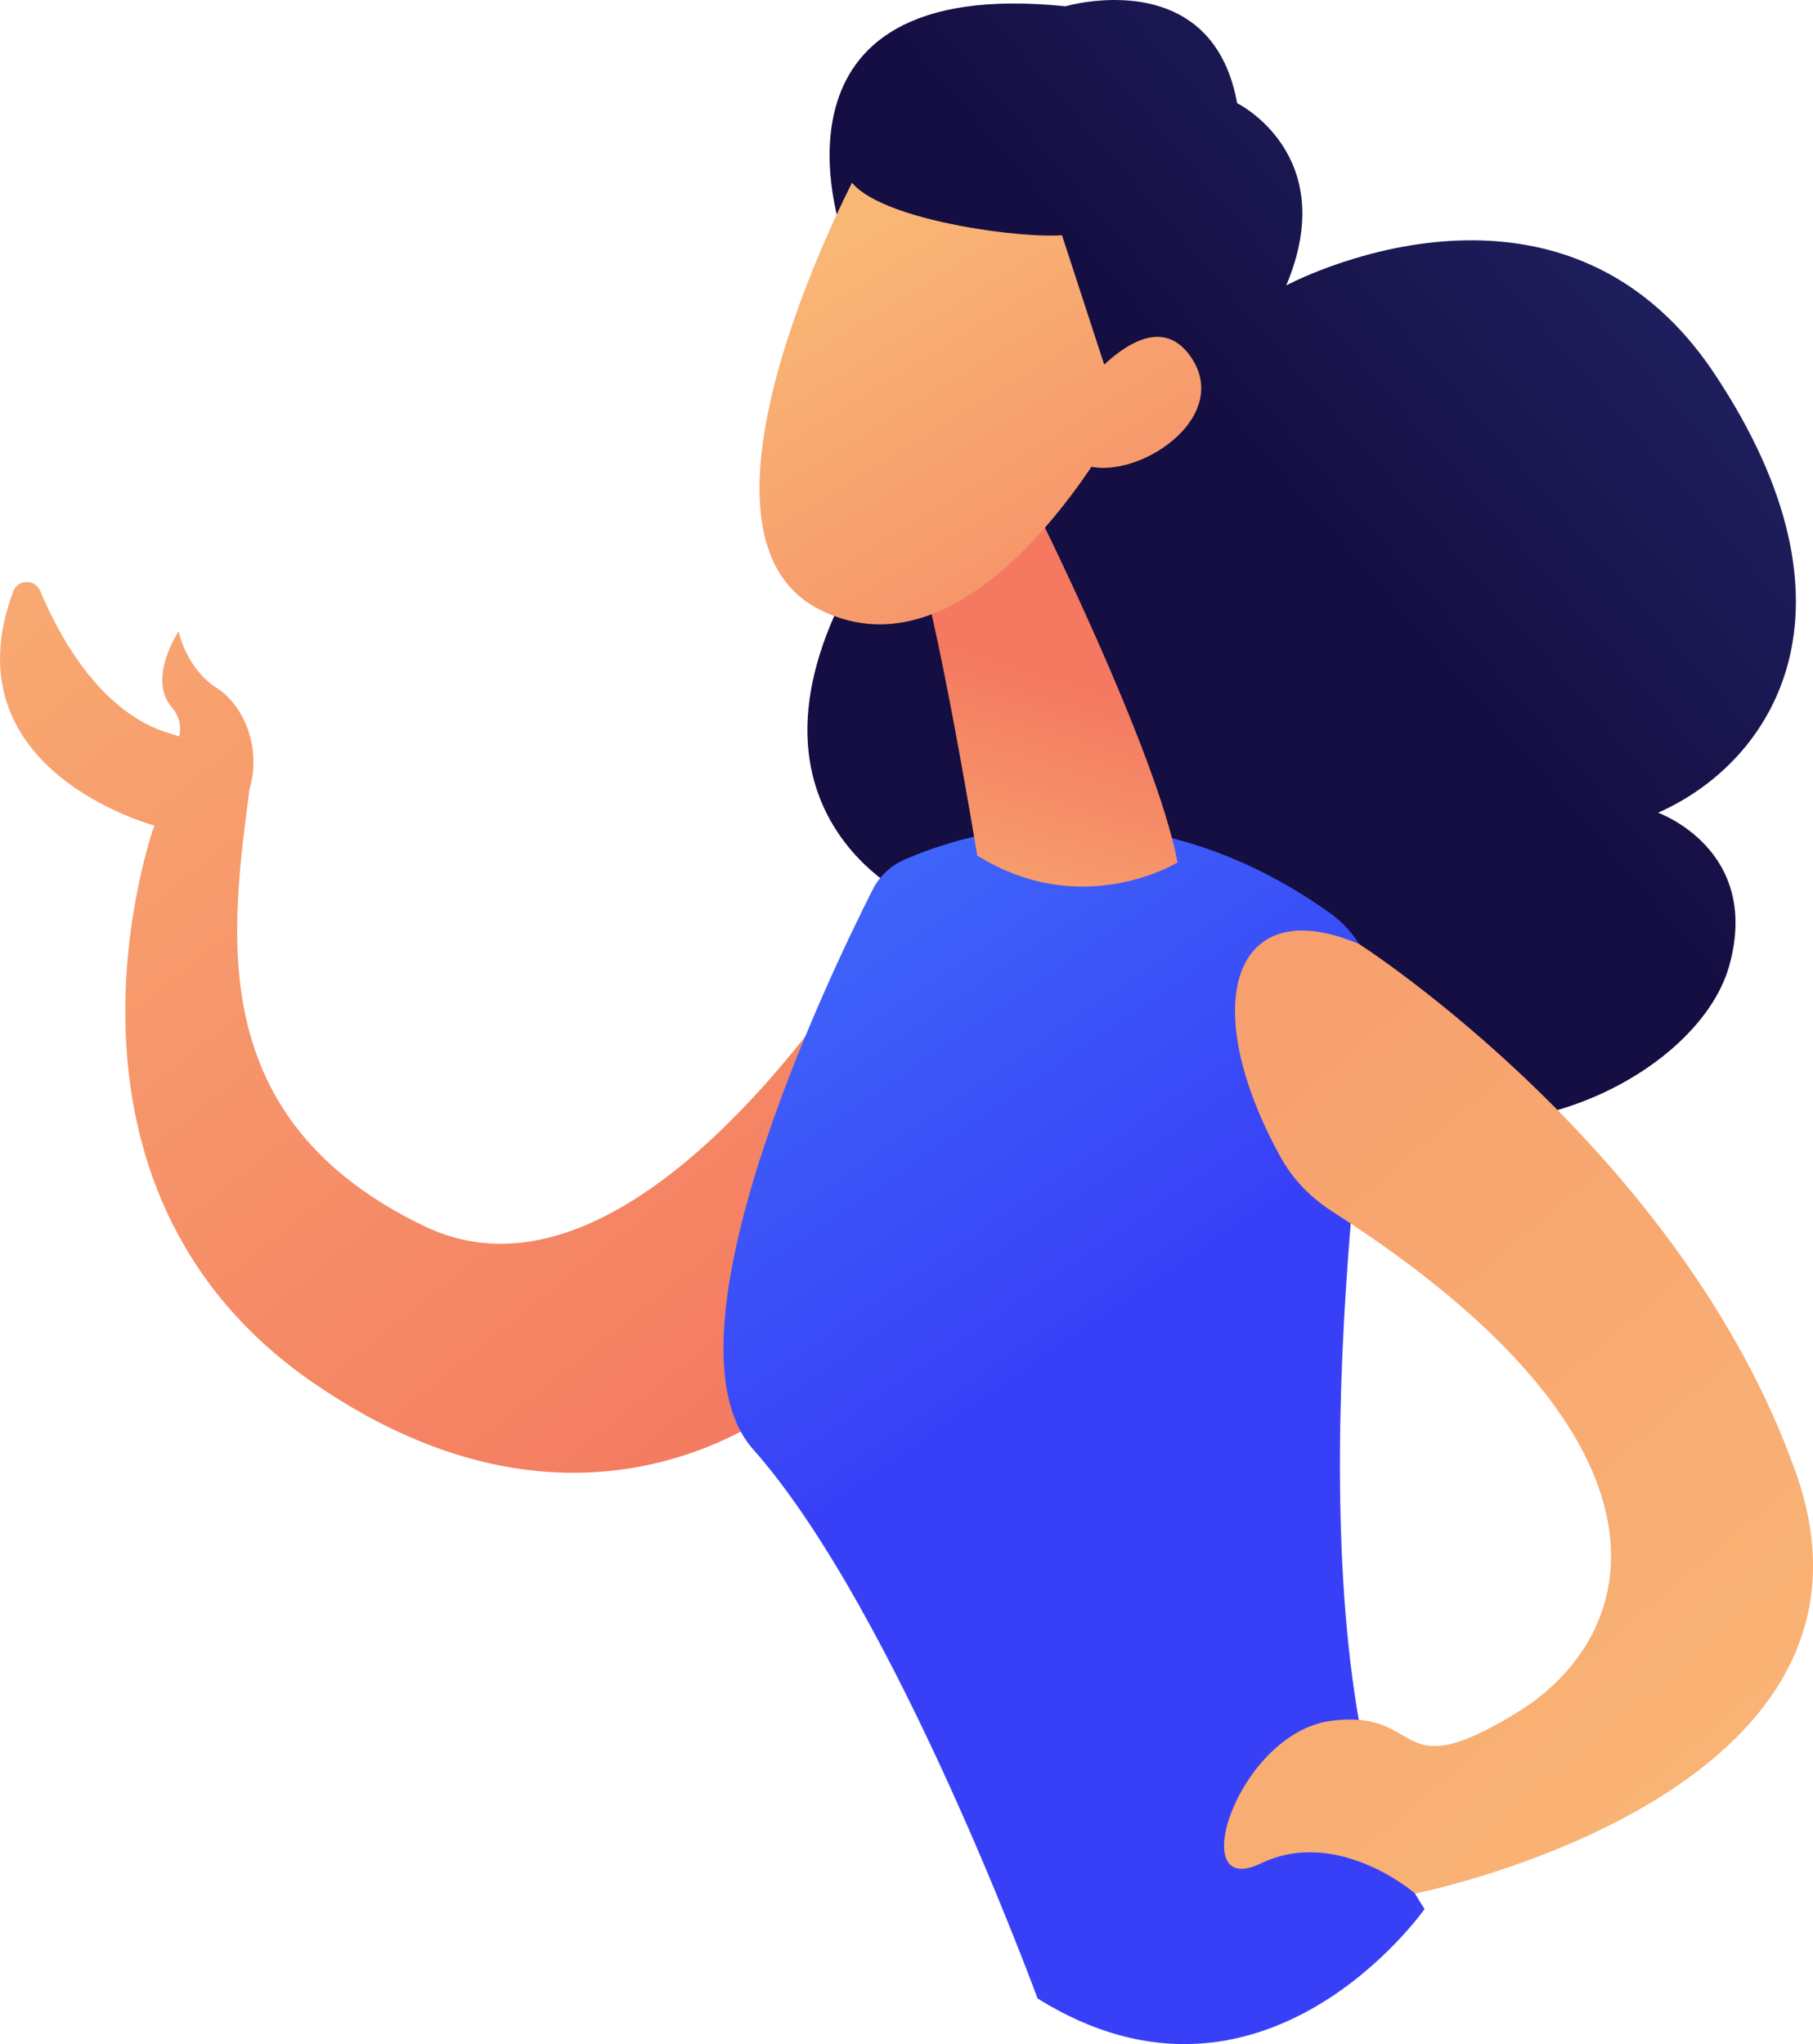 <?xml version="1.0" encoding="utf-8"?>
<!-- Generator: Adobe Illustrator 16.0.0, SVG Export Plug-In . SVG Version: 6.00 Build 0)  -->
<!DOCTYPE svg PUBLIC "-//W3C//DTD SVG 1.1//EN" "http://www.w3.org/Graphics/SVG/1.1/DTD/svg11.dtd">
<svg version="1.1" id="Layer_1" xmlns="http://www.w3.org/2000/svg" xmlns:xlink="http://www.w3.org/1999/xlink" x="0px" y="0px"
	 width="120.528px" height="135.867px" viewBox="0 0 120.528 135.867" enable-background="new 0 0 120.528 135.867"
	 xml:space="preserve">
<g>
	<g>
		<defs>
			<path id="SVGID_1_" d="M2.67,39.275c1.244,2.978,3.996,8.099,8.59,9.465c0.23,0.068,0.45,0.139,0.664,0.213
				c0.123-0.617,0.039-1.305-0.524-1.968c-1.612-1.898,0.476-5.03,0.476-5.03s0.475,2.467,2.563,3.796
				c1.797,1.144,2.957,4.048,2.153,6.652c-1.204,9.447-3.212,21.993,11.642,29.108C43.087,88.626,59.23,60.663,59.23,60.663
				l-5.776,31.658c0,0-13.451,12.805-32.63-0.411C1.645,78.693,10.261,54.87,10.261,54.87s-13.819-3.653-9.382-15.56
				c0.155-0.416,0.529-0.626,0.903-0.626C2.144,38.684,2.504,38.88,2.67,39.275"/>
		</defs>
		<clipPath id="SVGID_2_">
			<use xlink:href="#SVGID_1_"  overflow="visible"/>
		</clipPath>
		
			<linearGradient id="SVGID_3_" gradientUnits="userSpaceOnUse" x1="-4.882813e-004" y1="135.929" x2="1" y2="135.929" gradientTransform="matrix(62.07 76.306 -76.306 62.07 10359.81 -8414.642)">
			<stop  offset="0" style="stop-color:#F9B776"/>
			<stop  offset="1" style="stop-color:#F47960"/>
		</linearGradient>
		<polygon clip-path="url(#SVGID_2_)" fill="url(#SVGID_3_)" points="-36.084,65.141 21.443,135.863 91.755,78.669 34.227,7.947 		
			"/>
	</g>
	<g>
		<defs>
			<path id="SVGID_4_" d="M74.168,0c2.983,0.018,7.044,1.144,8.077,6.857c0,0,6.931,3.412,3.265,12.113
				c0,0,18.099-9.74,28.482,5.892c10.384,15.631,3.92,25.763-3.767,29.157c0,0,6.879,2.436,4.739,10.157
				c-2.142,7.72-17.002,14.843-27.286,7.073c0,0-25.638,6.724-27.433-11.758c0,0-13.11-6.307-2.288-23.127
				c10.824-16.82-1.946-20.743-1.946-20.743S49.785-1.738,70.836,0.418c0,0,1.38-0.407,3.189-0.418H74.168z"/>
		</defs>
		<clipPath id="SVGID_5_">
			<use xlink:href="#SVGID_4_"  overflow="visible"/>
		</clipPath>
		
			<linearGradient id="SVGID_6_" gradientUnits="userSpaceOnUse" x1="-4.882813e-004" y1="135.907" x2="1" y2="135.907" gradientTransform="matrix(-47.808 41.355 41.355 47.809 -5484.018 -6502.709)">
			<stop  offset="0" style="stop-color:#2B3582"/>
			<stop  offset="1" style="stop-color:#150E42"/>
		</linearGradient>
		<polygon clip-path="url(#SVGID_5_)" fill="url(#SVGID_6_)" points="164.334,44.455 80.194,117.237 7.179,32.826 91.317,-39.956 		
			"/>
	</g>
	<g>
		<defs>
			<path id="SVGID_7_" d="M88.437,60.703c2.155,1.539,3.284,4.148,2.914,6.769c-1.642,11.642-5.529,45.917,3.354,59.418
				c0,0-10.737,15.308-25.729,5.942c0,0-9.446-25.827-18.906-36.498c-6.531-7.366,4.993-31.374,7.941-37.195
				c0.445-0.882,1.179-1.584,2.082-1.983c1.999-0.884,5.973-2.286,11.053-2.287C76.117,54.87,82.151,56.213,88.437,60.703"/>
		</defs>
		<clipPath id="SVGID_8_">
			<use xlink:href="#SVGID_7_"  overflow="visible"/>
		</clipPath>
		
			<linearGradient id="SVGID_9_" gradientUnits="userSpaceOnUse" x1="0" y1="135.933" x2="1" y2="135.933" gradientTransform="matrix(79.767 111.932 -111.931 79.767 15200.732 -10861.56)">
			<stop  offset="0" style="stop-color:#53D8FF"/>
			<stop  offset="1" style="stop-color:#3840F7"/>
		</linearGradient>
		<polygon clip-path="url(#SVGID_8_)" fill="url(#SVGID_9_)" points="2.266,84.283 60.771,166.381 135.977,112.785 77.471,30.688 		
			"/>
	</g>
	<g>
		<defs>
			<path id="SVGID_10_" d="M78.283,57.325c0,0-6.335,3.9-13.314-0.461c0,0-2.824-17.093-4.171-20.048l7.833-3.452
				C68.631,33.364,76.873,49.795,78.283,57.325"/>
		</defs>
		<clipPath id="SVGID_11_">
			<use xlink:href="#SVGID_10_"  overflow="visible"/>
		</clipPath>
		
			<linearGradient id="SVGID_12_" gradientUnits="userSpaceOnUse" x1="0" y1="135.863" x2="1" y2="135.863" gradientTransform="matrix(6.981 -22.73 -22.729 -6.981 3151.313 1016.374)">
			<stop  offset="0" style="stop-color:#F9B776"/>
			<stop  offset="1" style="stop-color:#F47960"/>
		</linearGradient>
		<polygon clip-path="url(#SVGID_11_)" fill="url(#SVGID_12_)" points="52.978,58.824 62.305,28.457 86.103,35.766 76.776,66.133 		
			"/>
	</g>
	<g>
		<defs>
			<path id="SVGID_13_" d="M71.883,12.241c4.377,3.646,2.219,16.29,2.219,16.29S64.77,45.768,54.453,40.499
				c-10.317-5.268,2.785-29.52,2.785-29.52s3.297-0.766,6.953-0.766C66.983,10.213,69.986,10.661,71.883,12.241"/>
		</defs>
		<clipPath id="SVGID_14_">
			<use xlink:href="#SVGID_13_"  overflow="visible"/>
		</clipPath>
		
			<linearGradient id="SVGID_15_" gradientUnits="userSpaceOnUse" x1="0" y1="135.805" x2="1" y2="135.805" gradientTransform="matrix(25.009 40.086 40.085 -25.009 -5390.177 3413.539)">
			<stop  offset="0" style="stop-color:#F9B776"/>
			<stop  offset="1" style="stop-color:#F47960"/>
		</linearGradient>
		<polygon clip-path="url(#SVGID_14_)" fill="url(#SVGID_15_)" points="67.259,-4.214 92.227,35.807 53.135,60.195 28.167,20.175 		
			"/>
	</g>
	<g>
		<defs>
			<path id="SVGID_16_" d="M76.947,8.281c3.922,6.867-2.099,20.369-2.099,20.369l-4.247-13.015
				c-3.207,0.251-14.976-1.382-14.367-4.816c0.608-3.433,7.695-6.083,7.695-6.083s2.201-0.804,4.904-0.804
				C71.627,3.932,74.955,4.791,76.947,8.281"/>
		</defs>
		<clipPath id="SVGID_17_">
			<use xlink:href="#SVGID_16_"  overflow="visible"/>
		</clipPath>
		
			<linearGradient id="SVGID_18_" gradientUnits="userSpaceOnUse" x1="-9.765625e-004" y1="135.861" x2="1" y2="135.861" gradientTransform="matrix(-47.809 41.355 41.355 47.809 -5500.709 -6521.98)">
			<stop  offset="0" style="stop-color:#2B3582"/>
			<stop  offset="1" style="stop-color:#150E42"/>
		</linearGradient>
		<polygon clip-path="url(#SVGID_17_)" fill="url(#SVGID_18_)" points="93.1,18.071 66.43,41.141 43.396,14.512 70.065,-8.558 		"/>
	</g>
	<g>
		<defs>
			<path id="SVGID_19_" d="M79.15,23.699c3.05,4.363-4.543,8.882-7.612,6.936l-0.725-3.354c0,0,3.255-4.89,6.13-4.891
				C77.732,22.39,78.493,22.759,79.15,23.699"/>
		</defs>
		<clipPath id="SVGID_20_">
			<use xlink:href="#SVGID_19_"  overflow="visible"/>
		</clipPath>
		
			<linearGradient id="SVGID_21_" gradientUnits="userSpaceOnUse" x1="0" y1="135.885" x2="1" y2="135.885" gradientTransform="matrix(25.009 40.086 40.085 -25.009 -5381.504 3408.101)">
			<stop  offset="0" style="stop-color:#F9B776"/>
			<stop  offset="1" style="stop-color:#F47960"/>
		</linearGradient>
		<polygon clip-path="url(#SVGID_20_)" fill="url(#SVGID_21_)" points="79.01,17.276 86.777,29.726 74.004,37.695 66.237,25.246 		
			"/>
	</g>
	<g>
		<defs>
			<path id="SVGID_22_" d="M90.348,62.744c0,0,21.451,13.699,29.044,35.148c0.769,2.173,1.122,4.193,1.137,6.068v0.233
				c-0.123,16.451-26.449,21.665-26.449,21.665s-5.14-4.466-10.266-1.999c-5.124,2.468-1.518-8.732,4.746-9.49
				c2.304-0.279,3.453,0.263,4.399,0.806c1.627,0.933,2.659,1.865,7.938-1.375c8.135-4.992,11.949-17.749-12.367-33.302
				c-1.407-0.903-2.597-2.129-3.403-3.594c-4.662-8.468-3.745-15.055,1.446-15.055C87.65,61.85,88.912,62.134,90.348,62.744"/>
		</defs>
		<clipPath id="SVGID_23_">
			<use xlink:href="#SVGID_22_"  overflow="visible"/>
		</clipPath>
		
			<linearGradient id="SVGID_24_" gradientUnits="userSpaceOnUse" x1="9.765625e-004" y1="135.912" x2="1.001" y2="135.912" gradientTransform="matrix(-122.715 -140.369 140.368 -122.716 -18952.451 16801.791)">
			<stop  offset="0" style="stop-color:#F9B776"/>
			<stop  offset="1" style="stop-color:#F47960"/>
		</linearGradient>
		<polygon clip-path="url(#SVGID_23_)" fill="url(#SVGID_24_)" points="152.479,98.396 102.404,41.118 46.74,89.782 96.814,147.061 
					"/>
	</g>
</g>
</svg>
